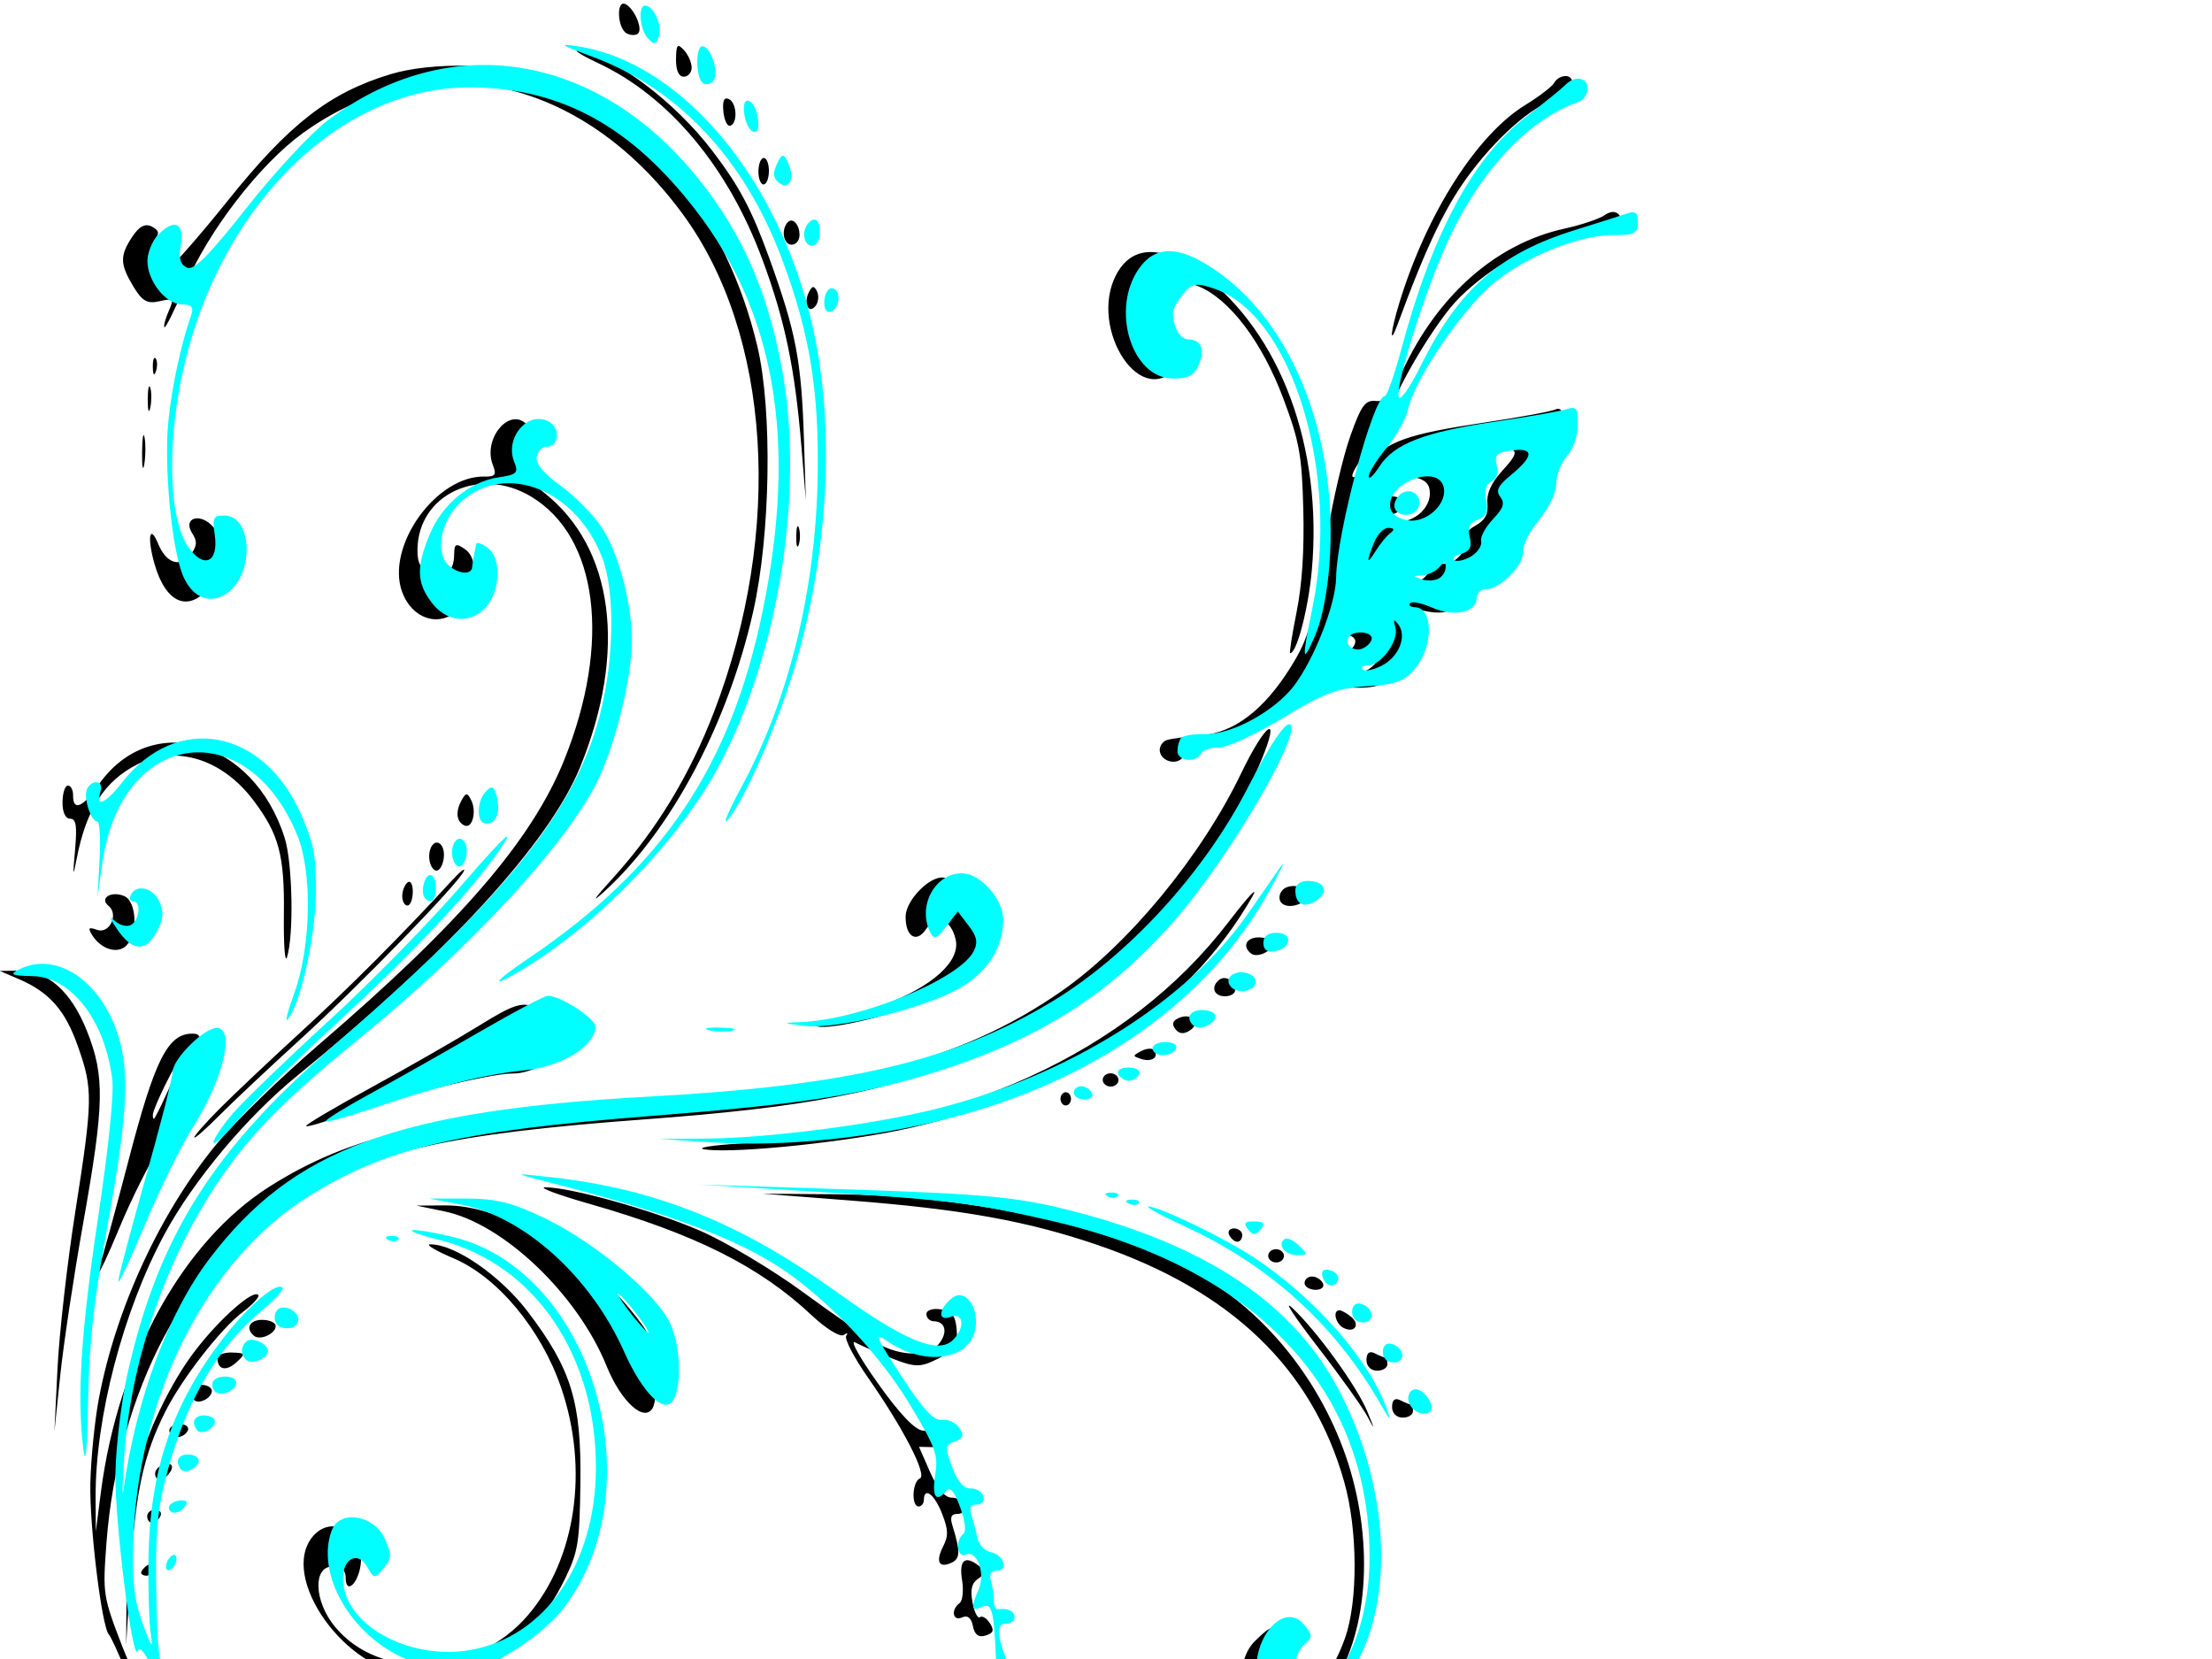 <?xml version="1.0"?><svg width="640" height="480" xmlns="http://www.w3.org/2000/svg">
 <title>Brown butterfly scroll (black background)</title>
 <g>
  <title>Layer 1</title>
  <path d="m722.628,335.593l-20.714,0" stroke-width="1px" stroke="#000000" fill-rule="evenodd" fill="none" id="path3629"/>
  <path d="m722.628,689.923l-20.714,0" stroke-width="1px" stroke="#000000" fill-rule="evenodd" fill="none" id="path3631"/>
  <path d="m5.301,280.84c8.395,-0.134 15.261,5.901 19.85,17.446c5.223,13.139 5.065,21.043 -1.114,55.771c-2.696,15.155 -5.664,34.866 -6.596,43.803l-1.695,16.249l0.893,-18.194c0.491,-10.006 2.78,-30.23 5.087,-44.942c5.159,-32.901 5.208,-35.77 0.816,-48.244c-3.697,-10.498 -8.24,-15.649 -17.192,-19.492l-5.388,-2.314l5.338,-0.083zm14.371,-53.569c0.835,0.019 1.5,1.327 1.478,2.908c-0.063,4.61 2.875,3.404 7.286,-2.989c15.068,-21.84 44.936,-13.375 53.945,15.289c2.277,7.243 2.666,28.365 0.636,34.512c-0.592,1.793 -0.989,-3.823 -0.882,-12.481c0.211,-17.093 -1.428,-23.193 -8.873,-33.028c-8.97,-11.849 -22.263,-15.994 -33.386,-10.406c-9.6,4.821 -14.92,13.047 -17.683,27.339c-1.094,5.659 -1.168,5.29 -0.484,-2.407c0.635,-7.139 0.326,-9.099 -1.439,-9.137c-1.385,-0.031 -2.222,-1.887 -2.182,-4.841c0.036,-2.636 0.748,-4.777 1.583,-4.759l0,0zm8.431,41.772c3.59,1.27 6.324,-4.504 3.295,-6.961c-2.746,-2.226 0.787,-4.415 4.547,-2.817c3.617,1.537 4.022,10.87 0.622,14.311c-2.51,2.54 -7.276,1.118 -9.849,-2.938c-1.377,-2.171 -1.111,-2.478 1.384,-1.595zm0.475,135.76c4.904,-26.212 17.858,-54.2 34.248,-73.993c5.21,-6.292 18.577,-19.258 29.705,-28.813c40.746,-34.987 61.413,-58.989 70.722,-82.135c13.654,-33.948 9.797,-64.549 -9.605,-76.196c-14.876,-8.931 -32.639,-0.677 -32.857,15.268c-0.055,4.008 0.821,5.591 3.619,6.543c4.611,1.569 6.918,-0.07 6.985,-4.965c0.044,-3.229 0.508,-3.467 3.146,-1.608c4.443,3.128 3.263,12.837 -2.154,17.742c-5.475,4.956 -13.228,2.355 -16.043,-5.382c-4.796,-13.183 9.861,-33.691 23.861,-33.385c3.089,0.068 3.512,-0.515 2.403,-3.303c-3.04,-7.646 4.913,-17.068 9.867,-11.69c2.99,3.246 2.669,7.281 -0.547,6.888c-5.632,-0.688 -2.597,6.397 5.459,12.743c20.216,15.925 24.149,45.868 10.44,79.495c-8.889,21.806 -38.282,53.864 -81.755,89.17c-14.566,11.831 -30.124,30.4 -38.513,45.971c-11.944,22.167 -20.01,53.011 -19.894,76.077l0.05,9.898l1.475,-11.403c5,-38.653 23.734,-72.573 48.854,-88.454c22.907,-14.482 46.491,-20.041 99.322,-23.414c67.651,-4.32 100.29,-12.628 129.652,-33.003c19.361,-13.434 40.478,-39.012 52.059,-63.057c7.163,-14.872 11.65,-17.779 5.844,-3.787c-15.837,38.169 -47.812,71.077 -83.003,85.423c-26.11,10.644 -48.627,14.983 -95.836,18.465c-56.424,4.163 -79.434,9.361 -102.741,23.214c-28.987,17.229 -49.269,55.598 -52.548,99.412c-1.097,14.652 -0.99,15.346 4.58,29.82c3.136,8.15 9.355,20.117 13.82,26.591l8.118,11.774l-8.363,-10.492c-4.599,-5.771 -10.188,-14.951 -12.418,-20.401c-2.23,-5.45 -4.49,-10.351 -5.021,-10.889c-2.043,-2.072 -5.654,-31.512 -5.37,-43.788c0.163,-7.084 1.261,-18.035 2.44,-24.336l0,0zm0.459,-39.451c0.352,-0.432 3.991,-13.653 8.088,-29.38c7.675,-29.467 11.406,-36.892 18.544,-36.911c2.428,-0.006 2.668,0.962 1.704,6.883c-1.581,9.714 -3.271,13.733 -10.3,24.494c-3.395,5.198 -8.999,16.291 -12.452,24.651c-3.453,8.36 -6.266,14.266 -6.251,13.124c0.015,-1.142 0.316,-2.43 0.667,-2.861zm15.66,-41.836c1.564,-2.246 9.19,-19.558 8.094,-18.373c-1.939,2.097 -8.489,15.398 -8.571,17.404c-0.039,0.965 0.175,1.401 0.476,0.969zm-6.39,-255.07c1.974,-2.973 3.708,-3.87 5.606,-2.903c2.029,1.035 2.295,1.954 1.018,3.512c-2.019,2.463 0.116,9.232 2.931,9.293c0.967,0.021 9.094,-9.122 18.06,-20.316c17.781,-22.201 29.382,-31.208 47.102,-36.571c11.78,-3.566 32.208,-3.208 43.47,0.76c29.696,10.465 53.849,40.561 62.66,78.08c4.361,18.571 3.784,54.399 -1.236,76.66c-7.277,32.27 -23.588,63.051 -42.76,80.694c-4.373,4.025 -3.59,2.772 2.419,-3.871c12.394,-13.7 22.005,-29.548 29.033,-47.875c20.057,-52.306 16.461,-109.22 -9.099,-144.002c-29.327,-39.909 -73.77,-49.414 -109.777,-23.478c-12.507,9.009 -27.322,28.19 -34.22,44.305c-2.975,6.95 -5.645,12.328 -5.934,11.95c-0.289,-0.378 0.254,-2.451 1.206,-4.609c1.599,-3.622 1.397,-3.845 -2.649,-2.914c-3.534,0.813 -4.996,-0.018 -7.568,-4.297c-3.897,-6.485 -3.941,-8.879 -0.263,-14.417l0,0zm3.519,58.156c0.355,1.841 0.321,5.291 -0.074,7.667c-0.396,2.376 -0.686,0.871 -0.645,-3.346c0.041,-4.217 0.365,-6.161 0.719,-4.321zm-3.037,301.431c3.544,-13.294 10.422,-27.777 17.698,-37.267c7.109,-9.272 16.872,-17.868 18.249,-16.067c0.41,0.536 -1.607,2.742 -4.483,4.901c-6.265,4.703 -17.579,19.229 -22.362,28.711c-6.312,12.513 -8.657,23.166 -10.036,45.583l-1.354,22.017l0.127,-20.127c0.073,-11.52 0.996,-23.388 2.16,-27.751zm4.704,-315.787c0.398,1.306 0.388,3.894 -0.022,5.751c-0.41,1.856 -0.736,0.787 -0.724,-2.376c0.012,-3.163 0.348,-4.682 0.746,-3.375zm1.556,-8.517c0.495,0.648 0.527,2.302 0.069,3.676c-0.505,1.519 -0.859,1.057 -0.901,-1.178c-0.038,-2.022 0.336,-3.146 0.831,-2.498zm0.735,53.656c2.411,5.853 6.726,7.011 9.722,2.61c1.531,-2.25 1.55,-3.431 0.093,-5.728c-2.874,-4.53 2.493,-6.053 6.137,-1.741c3.983,4.713 3.586,11.682 -0.983,17.256c-6.199,7.564 -12.771,4.856 -16.044,-6.612c-2.195,-7.688 -1.423,-11.846 1.075,-5.785zm-3.397,295.649c0.844,-0.633 1.521,-0.238 1.506,0.878c-0.015,1.117 -0.711,2.015 -1.545,1.997c-0.835,-0.019 -1.512,-0.413 -1.506,-0.879c0.006,-0.464 0.702,-1.363 1.545,-1.996zm2.589,-16.239c1.301,0.028 1.932,0.905 1.402,1.947c-0.53,1.043 -1.607,1.882 -2.392,1.865c-0.785,-0.017 -1.416,-0.894 -1.402,-1.948c0.015,-1.054 1.091,-1.893 2.392,-1.864zm1.571,-12.678c3.361,-1.545 4.375,0.256 1.68,2.983c-1.517,1.535 -2.511,1.594 -3.171,0.19c-0.529,-1.124 0.142,-2.552 1.492,-3.173zm5.599,-12.089c1.718,0.037 2.691,0.921 2.16,1.964c-0.53,1.043 -1.948,1.875 -3.151,1.849c-1.203,-0.026 -2.175,-0.911 -2.16,-1.964c0.014,-1.055 1.432,-1.887 3.151,-1.849zm11.406,-91.264c4.021,-4.046 14.574,-14.007 23.452,-22.136c14.209,-13.012 29.326,-28.169 43.716,-43.833c2.461,-2.678 4.024,-3.902 3.471,-2.717c-1.77,3.792 -30.538,33.379 -47.215,48.557c-8.876,8.08 -19.429,18 -23.45,22.045c-4.021,4.046 -7.305,6.925 -7.298,6.397c0.007,-0.527 3.303,-4.268 7.324,-8.313zm-5.268,79.895c1.669,0.037 3.024,0.837 3.012,1.778c-0.03,2.154 -4.004,4.078 -5.199,2.516c-1.795,-2.347 -0.771,-4.359 2.187,-4.294zm8.856,-9.332c3.953,0.144 4.019,0.294 1.256,2.842c-2.938,2.709 -5.498,2.15 -5.452,-1.19c0.014,-0.992 1.902,-1.735 4.197,-1.652zm8.857,-9.453c2.087,0.046 3.783,0.853 3.771,1.794c-0.031,2.236 -4.492,4.262 -6.248,2.838c-2.646,-2.146 -1.273,-4.714 2.477,-4.632zm31.628,-67.351c10.742,-5.863 24.715,-13.875 31.052,-17.805c9.74,-6.04 12.241,-6.866 16.179,-5.346c7.618,2.94 11.054,6.018 10.088,9.038c-1.514,4.736 -10.627,10.322 -16.626,10.191c-6.336,-0.139 -36.094,7.241 -50.2,12.449c-4.998,1.846 -9.299,3.081 -9.556,2.744c-0.258,-0.337 8.321,-5.409 19.063,-11.271zm42.243,-12.622c3.055,-0.655 5.256,-1.581 4.892,-2.058c-0.365,-0.476 -3.163,-0.33 -6.218,0.325c-3.055,0.655 -5.256,1.581 -4.892,2.057c0.365,0.477 3.162,0.331 6.218,-0.324zm-59.443,142.733c5.486,-6.693 14.936,-1.423 13.957,7.783c-0.613,5.755 -4.431,9.217 -4.359,3.952c0.027,-1.959 -1.303,-3.064 -3.752,-3.117c-5.778,-0.126 -5.443,9.98 0.575,17.33c13.087,15.983 40.831,14.369 55.91,-3.254c13.919,-16.266 17.698,-42.268 9.578,-65.897c-5.792,-16.856 -18.362,-31.952 -31.109,-37.361c-5.165,-2.192 -8.222,-4.009 -6.792,-4.037c7.056,-0.138 20.322,9.007 28.307,19.515c12.571,16.542 15.487,26.024 15.189,49.387c-0.223,17.413 -0.632,19.966 -4.481,27.917c-5.421,11.199 -13.329,19.626 -23.505,25.047c-9.376,4.993 -11.747,8.266 -7.163,9.887c4.072,1.44 4.038,5.815 -0.056,7.359c-4.464,1.682 -9.382,-4.468 -8.158,-10.203c0.864,-4.051 0.45,-4.389 -5.544,-4.538c-18.67,-0.461 -38.365,-27.851 -28.597,-39.77zm27.529,-189.335c0.844,-0.634 1.51,0.624 1.48,2.795c-0.03,2.17 -0.737,3.932 -1.572,3.913c-0.834,-0.018 -1.5,-1.276 -1.48,-2.795c0.022,-1.519 0.729,-3.28 1.572,-3.913zm10.969,93.461c15.861,-0.102 39.088,12.865 52.993,29.586c6.326,7.608 7.462,10.113 7.944,17.517c0.309,4.752 -0.144,9.918 -1.007,11.481c-2.408,4.357 -9.164,-1.764 -13.337,-12.084c-8.386,-20.737 -29.908,-41.266 -46.942,-44.775l-8.105,-1.67l8.454,-0.055zm54.46,44.992c1.34,2.636 2.449,3.779 2.466,2.539c0.017,-1.239 -3.491,-6.948 -7.795,-12.685c-4.305,-5.738 -5.414,-6.881 -2.466,-2.54c2.947,4.341 6.455,10.049 7.795,12.686zm-57.79,-149.708c0.785,-0.589 1.864,-0.143 2.398,0.99c1.349,2.867 -0.542,8.101 -2.386,6.606c-1.899,-1.54 -1.906,-6.174 -0.012,-7.596l0,0zm7.889,-12.371c1.306,-2.423 1.729,-2.439 2.872,-0.111c1.62,3.302 0.288,8.279 -1.949,7.282c-2.317,-1.032 -2.686,-3.9 -0.923,-7.171zm24.249,111.857c7.143,-0.069 30.884,6.558 44.541,12.432c7.507,3.228 21.023,11.271 30.035,17.874c9.013,6.602 18.739,13.305 21.613,14.896c6.851,3.793 14.652,3.852 17.699,0.135c2.686,-3.277 1.987,-6.513 -1.423,-6.587c-1.202,-0.026 -2.174,-0.968 -2.158,-2.092c0.015,-1.124 1.902,-1.73 4.193,-1.347c3.28,0.55 4.251,1.828 4.575,6.022c0.353,4.575 -0.403,5.733 -5.376,8.23c-5.166,2.595 -6.6,2.587 -13.384,-0.074c-4.18,-1.639 -8.955,-3.716 -10.613,-4.615c-1.657,-0.9 1.309,4.44 6.592,11.865c6.362,8.943 10.781,13.556 13.089,13.665c1.917,0.091 4.292,1.222 5.28,2.512c1.398,1.829 0.88,2.327 -2.348,2.257l-4.143,-0.091l3.23,7.379c2.089,4.773 4.292,7.359 6.242,7.325c1.658,-0.029 3.295,1.032 3.64,2.357c0.345,1.326 -0.527,2.386 -1.938,2.355c-1.848,-0.041 -2.272,0.888 -1.518,3.321c2.335,7.533 2.286,9.632 -0.252,10.799c-3.665,1.685 -4.684,-0.319 -2.412,-4.742c1.553,-3.025 1.488,-4.831 -0.347,-9.506c-2.191,-5.588 -5.193,-7.831 -5.246,-3.92c-0.015,1.054 -0.71,1.902 -1.544,1.883c-2.139,-0.047 -1.799,-7.228 0.382,-8.094c2.249,-0.892 -4.738,-14.49 -14.965,-29.124c-4.097,-5.861 -6.946,-11.336 -6.33,-12.166c0.614,-0.83 0.287,-0.93 -0.729,-0.224c-1.021,0.711 -5.152,-1.826 -9.239,-5.671c-15.039,-14.151 -33.749,-23.538 -64.309,-32.267c-9.148,-2.613 -14.925,-4.768 -12.837,-4.787zm10.572,-328.817c10.61,2.401 27.211,15.082 37.706,28.804c7.864,10.282 11.489,17.108 16.597,31.245c7.733,21.407 9.297,29.636 10.012,52.673l0.536,17.267l-1.266,-15.365c-1.876,-22.768 -4.768,-36.64 -11.32,-54.292c-9.923,-26.735 -26.907,-47.059 -47.414,-56.74c-6.011,-2.838 -7.989,-4.302 -4.851,-3.592zm12.6,-13.548c2.453,1.092 5.064,6.879 3.799,8.421c-0.57,0.695 -2.083,0.731 -3.362,0.079c-2.691,-1.372 -3.12,-9.695 -0.437,-8.5zm17.002,13.357c1.234,1.339 2.227,3.624 2.207,5.076c-0.019,1.452 -1.06,2.618 -2.312,2.591c-1.445,-0.032 -2.251,-1.886 -2.208,-5.076c0.059,-4.251 0.416,-4.65 2.313,-2.591zm16.922,316.283c62.68,-3.796 111.49,-26.036 140.676,-64.096c5.763,-7.516 8.818,-10.758 6.79,-7.206c-18.362,32.152 -54.488,56.575 -98.831,66.815c-17.192,3.971 -50.145,7.462 -59.285,6.282c-3.333,-0.431 1.459,-1.238 10.65,-1.795zm-3.961,-302.154c2.337,1.041 2.651,7.073 0.401,7.731c-0.838,0.245 -1.724,-1.596 -1.969,-4.091c-0.305,-3.11 0.188,-4.255 1.568,-3.64zm10.14,17.05c0.835,0.019 1.494,1.758 1.465,3.866c-0.029,2.108 -0.735,3.818 -1.57,3.8c-0.834,-0.019 -1.494,-1.758 -1.465,-3.866c0.029,-2.108 0.736,-3.818 1.57,-3.8zm20.606,299.829c37.157,0.275 76.117,8.339 101.213,20.95c20.256,10.177 37.131,29.547 45.715,52.471c8.772,23.426 8.053,50.207 -1.793,66.764c-2.435,4.095 -7.606,9.487 -11.49,11.981l-7.063,4.536l-4.181,-4.071c-6.126,-5.965 -6.512,-18.007 -0.754,-23.526c4.89,-4.688 5.317,-4.742 9.056,-1.162c2.804,2.685 2.785,2.844 -0.758,6.342c-3.112,3.072 -3.388,4.195 -1.919,7.811c3.76,9.255 13.822,2.233 19.49,-13.603c3.821,-10.674 3.725,-31.396 -0.208,-45.286c-9.296,-32.829 -32.649,-55.269 -71.277,-68.494c-20.429,-6.994 -39.359,-10.396 -71.924,-12.924l-25.019,-1.943l20.912,0.154zm-13.82,-281.096c1.44,-1.757 3.577,0.451 3.533,3.653c-0.021,1.519 -1.062,2.74 -2.314,2.712c-2.286,-0.05 -3.064,-4.114 -1.219,-6.365zm3.379,88.371c0.403,1.327 0.374,3.483 -0.065,4.791c-0.439,1.309 -0.769,0.223 -0.733,-2.412c0.036,-2.635 0.395,-3.706 0.798,-2.379l0,0zm2.875,-68.293c0.96,-1.886 1.524,-1.926 2.351,-0.169c0.599,1.272 0.394,3.161 -0.455,4.197c-2.012,2.454 -3.54,-0.793 -1.896,-4.027zm5.475,210.825c2.044,0.044 9.279,-2.006 16.078,-4.557c14.321,-5.372 22.38,-12.708 20.89,-19.017c-1.409,-5.961 -5.619,-7.372 -8.601,-2.882c-2.749,4.14 -5.945,2.082 -5.865,-3.777c0.061,-4.441 6.559,-11.31 10.614,-11.222c4.314,0.094 12.17,10.149 12.097,15.482c-0.103,7.458 -9.274,16.938 -20.886,21.587c-10.795,4.321 -28.089,7.702 -28.058,5.483c0.009,-0.648 1.688,-1.142 3.731,-1.097zm38.086,168.514c0.931,-0.699 1.243,-3.602 0.732,-6.808c-0.933,-5.842 0.994,-7.226 5.198,-3.733c1.683,1.4 1.589,2.026 -0.523,3.458c-1.886,1.28 -2.324,3.129 -1.632,6.886c0.52,2.825 1.485,4.731 2.143,4.237c0.657,-0.493 1.955,0.298 2.881,1.76c1.314,2.071 1.036,2.856 -1.263,3.562c-2.013,0.618 -3.172,-0.248 -3.649,-2.729c-0.459,-2.383 -1.538,-3.249 -3.133,-2.516c-2.695,1.239 -3.322,-2.189 -0.754,-4.117zm5.692,21.282c2.268,-1.703 4.542,0.777 4.487,4.891c-0.072,5.238 -2.713,6.409 -4.506,1.998c-1.908,-4.697 -1.906,-5.445 0.019,-6.889zm25.083,-169.121c0.835,0.018 1.506,0.895 1.491,1.949c-0.014,1.054 -0.709,1.902 -1.543,1.884c-0.835,-0.019 -1.506,-0.896 -1.491,-1.95c0.014,-1.054 0.708,-1.901 1.543,-1.883zm15.361,-237.872c4.757,-7.348 13.335,-6.927 24.094,1.181c22.716,17.118 34.938,50.177 31.701,85.746c-1.019,11.198 -4.358,23.954 -6.259,23.913c-0.284,-0.007 0.559,-5.38 1.874,-11.942c1.591,-7.941 2.236,-17.881 1.93,-29.729c-0.402,-15.606 -1.112,-19.545 -5.764,-31.967c-6.154,-16.437 -15.607,-28.907 -24.68,-32.557c-5.454,-2.194 -6.545,-2.086 -9.268,0.921c-5.32,5.872 -3.352,16.227 3.111,16.369c3.493,0.077 3.445,2.463 -0.131,6.41c-11.138,12.296 -26.235,-13.471 -16.608,-28.343zm-2.384,232.404c1.252,0.027 2.265,0.911 2.25,1.965c-0.014,1.055 -1.05,1.895 -2.302,1.867c-1.252,-0.027 -2.264,-0.911 -2.25,-1.965c0.015,-1.055 1.05,-1.895 2.302,-1.867zm8.882,-6.457c1.508,-0.788 3.16,-0.885 3.672,-0.217c1.514,1.98 -0.672,3.503 -3.65,2.541c-2.64,-0.852 -2.641,-0.955 -0.022,-2.324zm7.237,-89.924c1.049,-0.392 5.546,-1.008 9.992,-1.37c9.541,-0.777 18.181,-7.33 25.877,-19.627c5.398,-8.626 6.517,-12.693 10.814,-39.281c1.515,-9.381 4.443,-21.827 6.506,-27.656c3.126,-8.836 4.346,-10.535 7.329,-10.214c2.796,0.301 4.483,-1.566 7.713,-8.539c10.213,-22.046 27.136,-36.963 46.861,-41.306c4.826,-1.062 10.062,-2.808 11.636,-3.878c1.898,-1.292 3.362,-1.294 4.346,-0.007c2.216,2.898 -0.272,6.395 -3.557,4.999c-3.623,-1.54 -19.557,3.185 -29.8,8.837c-4.308,2.376 -10.687,7.467 -14.177,11.314c-7.039,7.757 -18.817,28.138 -18.879,32.669c-0.022,1.601 -2.469,5.705 -5.438,9.12c-2.968,3.416 -5.411,7.198 -5.427,8.403c-0.017,1.207 1.973,-0.251 4.421,-3.238c5.486,-6.692 11.292,-8.764 34.138,-12.182c9.84,-1.473 18.914,-3.147 20.163,-3.721c3.807,-1.751 2.604,8.547 -1.598,13.674c-2.406,2.936 -3.466,5.922 -2.987,8.415c0.513,2.663 -0.84,5.784 -4.353,10.043c-2.803,3.398 -5.223,7.83 -5.376,9.846c-0.348,4.549 -6.581,10.933 -9.813,10.05c-1.321,-0.36 -3.139,1.074 -4.041,3.186c-1.747,4.092 -5.34,4.55 -14.376,1.831c-5.191,-1.561 -5.227,-1.53 -1.92,1.633c4.574,4.375 4.157,9.881 -1.247,16.474c-3.951,4.822 -5.611,5.483 -13.354,5.324c-7.45,-0.152 -10.963,1.119 -22.294,8.068c-7.398,4.536 -15.995,8.769 -19.103,9.406c-3.108,0.638 -6.508,1.988 -7.555,3c-2.208,2.134 -6.477,0.461 -6.436,-2.523c0.016,-1.12 0.886,-2.357 1.935,-2.749zm52.236,-25.47c1.316,-0.605 2.406,-1.99 2.421,-3.077c0.03,-2.205 -4.948,-2.818 -6.592,-0.811c-1.695,2.067 1.551,5.093 4.171,3.888zm4.75,5.658c4.634,-1.362 8.163,-9.515 5.58,-12.892c-1.338,-1.749 -1.765,-1.086 -1.819,2.82c-0.075,5.492 -3.586,8.848 -9.512,9.093c-2.76,0.115 -2.922,0.353 -0.754,1.112c1.52,0.532 4.447,0.472 6.505,-0.133zm-3.037,-31.816c0.272,0.005 2.059,-2.021 3.971,-4.505c2.102,-2.73 2.866,-5.009 1.933,-5.766c-0.848,-0.688 -2.605,1.124 -3.903,4.027c-2.585,5.78 -2.729,6.227 -2.001,6.244zm11.899,-11.63c6.014,0.772 11.634,-4.694 10.143,-9.866c-1.16,-4.025 -9.806,-4.027 -13.451,-0.003c-4.353,4.806 -2.925,9.069 3.308,9.869zm-0.623,-7.296c4.754,0.103 4.171,4.594 -0.699,5.39c-2.194,0.359 -3.29,-0.47 -3.263,-2.468c0.028,-1.956 1.412,-2.977 3.962,-2.922zm10.292,22.423c0.986,-1.643 3.171,-2.957 4.855,-2.92c3.427,0.074 7.245,-4.501 5.987,-7.174c-0.45,-0.956 0.928,-2.698 3.061,-3.87c2.77,-1.522 3.759,-3.36 3.457,-6.424c-0.282,-2.846 1.131,-5.983 4.197,-9.317c5.491,-5.971 5.038,-7.006 -2.618,-5.97c-4.496,0.608 -5.399,1.326 -4.147,3.299c1.194,1.883 0.775,3.224 -1.658,5.299c-2.031,1.731 -2.651,3.269 -1.647,4.084c2.614,2.12 1.778,6.482 -1.477,7.709c-1.969,0.743 -2.918,2.598 -2.73,5.343c0.231,3.37 -0.616,4.312 -4.273,4.75c-2.509,0.3 -5.124,1.753 -5.812,3.228c-0.688,1.475 -3.097,2.78 -5.352,2.899c-3.302,0.176 -3.082,0.397 1.131,1.134c3.588,0.629 5.797,-0.022 7.026,-2.07l0,0zm-72.01,128.537c3.742,-1.721 6.631,1.303 3.362,3.52c-1.749,1.187 -3.182,1.087 -4.239,-0.295c-1.135,-1.484 -0.881,-2.417 0.877,-3.225zm11.863,-11.137c1.81,-1.359 4.546,0.515 4.511,3.087c-0.013,0.992 -1.39,1.774 -3.059,1.738c-3.201,-0.07 -4.046,-2.878 -1.452,-4.825zm4.238,71.986c1.301,0.029 2.354,0.914 2.339,1.968c-0.014,1.054 -0.669,1.903 -1.454,1.886c-0.785,-0.017 -1.838,-0.903 -2.339,-1.968c-0.502,-1.066 0.153,-1.914 1.454,-1.886zm7.313,-84.195c2.087,0.045 3.784,0.853 3.771,1.794c-0.031,2.235 -4.492,4.262 -6.248,2.837c-2.645,-2.145 -1.272,-4.713 2.477,-4.631zm4.838,90.212c1.252,0.027 2.264,0.912 2.249,1.966c-0.014,1.054 -1.05,1.895 -2.302,1.867c-1.252,-0.027 -2.264,-0.912 -2.25,-1.966c0.014,-1.054 1.05,-1.894 2.303,-1.867zm2.823,-104.628c3.202,-1.472 7.877,0.943 6.03,3.115c-2.33,2.738 -7.143,2.988 -7.818,0.406c-0.347,-1.325 0.458,-2.909 1.788,-3.521zm1.765,121.549c7.043,6.555 18.77,22.727 21.779,30.036c2.204,5.354 2.22,5.607 0.097,1.55c-1.395,-2.667 -7.958,-11.861 -14.586,-20.431c-6.627,-8.571 -9.908,-13.591 -7.29,-11.155zm5.84,-9.024c1.202,0.026 2.596,0.919 3.098,1.984c0.501,1.065 -0.494,1.907 -2.213,1.869c-1.719,-0.037 -3.113,-0.931 -3.098,-1.985c0.014,-1.054 1.01,-1.895 2.213,-1.868zm7.924,9.787c0.626,0.03 2.131,0.879 3.346,1.886c2.734,2.269 0.97,4.822 -2.211,3.2c-2.35,-1.199 -3.239,-5.185 -1.135,-5.086zm10.2,12.45c1.311,0.669 2.67,1.222 3.019,1.23c0.349,0.008 0.623,0.876 0.608,1.93c-0.014,1.054 -1.392,1.887 -3.061,1.851c-1.776,-0.039 -3.017,-1.344 -2.993,-3.147c0.028,-2.02 0.862,-2.662 2.427,-1.864zm7.106,-304.013c7.914,-25.831 22.415,-48.593 36.43,-57.182c4.085,-2.504 7.87,-5.421 8.41,-6.484c0.54,-1.062 2.016,-1.909 3.28,-1.882c3.65,0.079 1.626,6.717 -2.096,6.875c-5.536,0.234 -16.43,9.235 -25.261,20.872c-7.294,9.612 -12.703,20.814 -21.266,44.044c-2.477,6.72 -2.123,2.33 0.503,-6.243zm0.298,317.595c1.311,0.669 2.67,1.222 3.019,1.23c0.349,0.007 0.623,0.876 0.608,1.93c-0.014,1.054 -1.392,1.887 -3.061,1.851c-1.776,-0.039 -3.018,-1.344 -2.993,-3.147c0.028,-2.021 0.862,-2.662 2.427,-1.864z" fill="#000000" id="path3470"/>
  <path d="m6.063,280.23c9.838,-4.518 21.508,2.546 27.049,16.371c4.65,11.605 4.219,23.824 -2.056,58.271c-3.975,21.821 -5.241,33.242 -5.558,50.118c-0.279,14.881 -0.719,19.422 -1.377,14.23c-1.899,-14.987 -0.716,-33.686 4.22,-66.669c3.126,-20.894 4.682,-36.069 4.137,-40.365c-2.156,-17.009 -11.79,-29.507 -22.934,-29.75c-6.46,-0.141 -7.098,-0.545 -3.481,-2.206zm19.001,-51.601c0.389,-1.299 1.647,-2.341 2.795,-2.316c1.236,0.027 1.718,1.2 1.181,2.877c-1.492,4.662 1.568,3.276 6.372,-2.887c15.713,-20.154 40.832,-15.587 51.745,9.408c3.687,8.444 4.364,12.115 4.227,22.932c-0.159,12.588 -4.473,31.899 -8.103,36.266c-0.903,1.087 -0.079,-2.268 1.831,-7.455c4.871,-13.226 5.335,-34.901 0.977,-45.611c-14.538,-35.726 -51.044,-30.734 -56.443,7.717l-1.409,10.035l0.571,-10.921c0.314,-6.005 0.031,-10.932 -0.63,-10.946c-1.769,-0.039 -3.934,-6.365 -3.115,-9.099l0,0zm7.804,37.516c1.421,1.424 3.616,2.115 4.878,1.535c2.593,-1.19 3.231,-6.857 0.778,-6.91c-0.878,-0.02 -1.165,-0.881 -0.638,-1.916c1.654,-3.249 6.631,-1.925 8.314,2.211c1.255,3.085 1.065,4.981 -0.852,8.537c-3.218,5.969 -7.045,5.703 -11.48,-0.795c-1.97,-2.888 -2.42,-4.085 -0.999,-2.662zm9.269,74.561c4.254,-15.071 7.772,-28.854 7.819,-30.63c0.098,-3.772 9.156,-12.731 12.791,-12.652c5.343,0.116 1.851,14.731 -6.81,28.503c-3.524,5.603 -9.888,18.53 -14.143,28.728c-4.255,10.199 -7.659,17.396 -7.564,15.997c0.095,-1.4 3.653,-14.875 7.907,-29.946zm-5.297,56.965c8.769,-39.459 24.635,-64.821 59.274,-94.755c50.099,-43.293 70.151,-68.148 77.425,-95.968c4.182,-15.995 4.467,-35.888 0.655,-45.73c-7.531,-19.446 -27.538,-27.516 -40.466,-16.323c-5.128,4.44 -7.535,12.146 -5.272,16.883c1.707,3.571 7.82,5.368 8.137,2.392c0.119,-1.116 0.398,-2.881 0.619,-3.921c0.222,-1.042 0.494,-2.349 0.605,-2.907c0.112,-0.556 1.546,-0.067 3.188,1.088c1.955,1.375 2.96,4.045 2.909,7.736c-0.169,12.315 -11.964,17.376 -19.022,8.16c-4.396,-5.741 -4.503,-10.358 -0.458,-19.945c3.609,-8.556 11.533,-15.05 19.857,-16.274c5.255,-0.773 5.779,-1.295 4.488,-4.468c-2.799,-6.881 3.843,-14.8 9.848,-11.742c3.673,1.871 3.21,7.417 -0.617,7.396c-1.23,-0.007 -2.462,1.326 -2.737,2.962c-0.321,1.909 2.142,4.863 6.881,8.253c4.06,2.903 9.41,8.295 11.888,11.983c4.918,7.316 8.94,22.604 8.791,33.415c-0.136,9.988 -4.391,27.728 -9.245,38.553c-8.106,18.08 -36.559,49.12 -69.955,76.317c-21.075,17.163 -30.929,27.115 -39.948,40.348c-15.648,22.958 -25.917,52.67 -27.743,80.264c-0.552,8.349 -0.64,12.621 -0.196,9.493c3.759,-26.44 12.912,-50.965 24.915,-66.763c24.152,-31.786 54.154,-42.838 127.155,-46.836c57.77,-3.165 87.939,-10.269 116.439,-27.417c22.109,-13.303 44.1,-37.289 56.711,-61.858c6.611,-12.879 11.304,-19.761 12.452,-18.262c2.657,3.47 -17.493,37.763 -32.514,55.335c-19.093,22.334 -40.098,35.735 -71.114,45.369c-20.516,6.372 -38.057,9.053 -81.365,12.435c-55.928,4.367 -76.422,9.161 -98.936,23.146c-29.844,18.534 -49.915,58.342 -50.962,101.074c-0.271,11.072 0.361,16.177 2.832,22.878c2.473,6.704 2.981,7.35 2.28,2.901c-0.495,-3.148 -0.799,-12.994 -0.674,-21.88c0.358,-25.578 6.878,-44.787 21.684,-63.882c7.38,-9.518 15.621,-16.489 17.144,-14.501c0.389,0.507 -2.297,3.434 -5.968,6.504c-13.615,11.383 -22.742,27.545 -28.264,50.049c-2.088,8.508 -2.638,15.933 -2.341,31.601c0.356,18.776 0.741,21.146 4.629,28.492c5.894,11.134 17.501,23.958 28.445,31.426c5.083,3.468 9.005,6.592 8.718,6.942c-0.76,0.927 -12.541,-7.17 -19.481,-13.39c-7.751,-6.947 -19.279,-22.516 -23.555,-31.814c-1.962,-4.267 -3.661,-6.305 -4.062,-4.873c-1.4,5.009 -6.796,-37.653 -6.511,-51.48c0.161,-7.84 1.709,-20.623 3.438,-28.406l0,0l0,0l0,0l0,0zm8.675,-329.442c4.621,-5.095 7.923,-3.918 6.825,2.432c-0.703,4.066 -0.281,5.743 1.696,6.751c2,1.018 6.163,-3.138 17.339,-17.31c8.09,-10.257 18.596,-21.589 23.348,-25.181c35.063,-26.51 77.785,-19.882 107.224,16.635c12.621,15.655 20.007,32.348 24.223,54.751c6.698,35.589 -0.775,82.877 -18.248,115.46c-11.283,21.041 -34.375,45.058 -56.09,58.337c-10.361,6.336 -9.623,4.385 1.067,-2.816c38.675,-26.058 58.532,-55.514 67.773,-100.53c10.012,-48.773 3.806,-85.869 -19.401,-115.968c-18.481,-23.97 -38.341,-35 -63.935,-35.51c-40.112,-0.798 -76.594,36.747 -85.594,88.085c-3.34,19.053 -2.325,37.211 2.488,44.522c4.524,6.871 9.093,5.077 7.911,-3.107c-0.737,-5.103 -0.432,-5.685 2.94,-5.611c7.738,0.168 8.551,16.164 1.122,22.076c-5.054,4.021 -10.683,1.892 -13.42,-5.077c-3.212,-8.179 -5.37,-31.742 -4.063,-44.363c1.043,-10.067 3.573,-21.868 6.51,-30.367c0.914,-2.644 0.37,-3.319 -2.728,-3.386c-4.618,-0.101 -9.923,-6.911 -9.844,-12.637c0.031,-2.255 1.316,-5.488 2.855,-7.185l0,0l0,0zm3.674,367.184c0.615,-0.749 2.157,-1.34 3.428,-1.311c1.696,0.036 1.857,0.602 0.605,2.127c-0.938,1.144 -2.481,1.734 -3.428,1.312c-0.948,-0.422 -1.22,-1.379 -0.605,-2.128zm0.394,14.784c0.838,-0.628 1.511,-0.287 1.497,0.759c-0.014,1.045 -0.711,2.414 -1.549,3.042c-0.838,0.628 -1.511,0.286 -1.497,-0.759c0.014,-1.045 0.711,-2.415 1.549,-3.042zm4.924,-29.364c1.658,0.036 3.003,0.83 2.99,1.763c-0.029,2.137 -3.976,4.044 -5.162,2.495c-1.783,-2.328 -0.765,-4.322 2.172,-4.258l0,0zm4.677,-11.306c1.658,0.036 3.003,0.829 2.99,1.763c-0.029,2.137 -3.976,4.044 -5.162,2.495c-1.783,-2.328 -0.765,-4.323 2.172,-4.258zm8.36,-87.561c3.159,-3.647 15.697,-15.74 27.862,-26.872c12.165,-11.134 29.682,-29.062 38.926,-39.841c9.356,-10.91 14.564,-16.078 11.748,-11.656c-7.652,12.01 -24.67,30.346 -48.407,52.157c-11.755,10.8 -24.646,23.471 -28.648,28.158c-4.002,4.687 -7.265,7.659 -7.25,6.604c0.014,-1.055 2.611,-4.903 5.77,-8.55zm-5.735,77.509c1.529,-1.863 6.577,-1.446 6.549,0.541c-0.034,2.484 -4.869,4.297 -6.339,2.378c-0.692,-0.904 -0.787,-2.217 -0.21,-2.919zm9.592,-11.441c1.697,-1.273 6.154,0.821 6.126,2.879c-0.028,2.058 -4.539,3.957 -6.201,2.611c-0.746,-0.605 -1.346,-1.853 -1.333,-2.775c0.013,-0.923 0.646,-2.144 1.409,-2.715zm9.091,-9.248c2.142,-1.605 6.454,1.031 5.758,3.52c-0.782,2.797 -5.964,2.638 -6.672,-0.206c-0.303,-1.218 0.108,-2.709 0.914,-3.314zm26.431,-62.226c7.245,-3.95 21.439,-11.977 31.542,-17.838c10.103,-5.859 19.142,-10.638 20.086,-10.617c3.806,0.083 13.748,6.581 13.715,8.964c-0.076,5.567 -9.673,11.518 -20.301,12.588c-11.638,1.171 -24.195,4.303 -43.816,10.927c-7.349,2.48 -13.595,4.206 -13.88,3.835c-0.284,-0.372 5.41,-3.908 12.654,-7.859zm-9.83,124.318c3.838,-3.877 11.814,-1.402 14.297,4.437c2.022,4.758 1.983,5.517 -0.432,8.46c-2.515,3.066 -2.757,3.047 -4.661,-0.361c-2.614,-4.676 -6.978,-2.729 -7.059,3.151c-0.181,13.25 18.861,23.987 36.923,20.82c21.406,-3.754 35.981,-24.676 36.252,-52.036c0.325,-33.028 -17.687,-59.609 -45.098,-66.549c-5.98,-1.514 -9.47,-2.815 -7.756,-2.89c1.714,-0.076 7.127,0.879 12.029,2.122c40.097,10.169 58.273,73.049 31.134,107.711c-3.123,3.988 -9.949,9.622 -15.171,12.521c-8.803,4.89 -12.781,10.866 -7.31,10.986c1.244,0.027 2.244,1.282 2.223,2.788c-0.107,7.806 -10.295,5.29 -11.467,-2.832c-0.709,-4.912 -1.663,-5.698 -9.478,-7.815c-14.657,-3.97 -26.867,-18.769 -26.694,-32.352c0.041,-3.27 1.062,-6.942 2.268,-8.161zm16.188,-83.26c1.589,-0.048 2.473,0.421 1.963,1.041c-0.509,0.621 -1.81,0.66 -2.89,0.088c-1.194,-0.633 -0.83,-1.076 0.927,-1.129zm9.391,-102.143c1.118,-3.728 3.475,-2.693 3.418,1.5c-0.029,2.091 -0.69,3.788 -1.47,3.771c-1.929,-0.042 -2.805,-2.414 -1.948,-5.271zm12.318,91.3c8.613,-0.003 13.402,1.217 22.942,5.846c14.325,6.951 32.045,21.835 35.92,30.172c2.966,6.38 3.502,17.468 1.07,22.088c-2.461,4.673 -8.889,-1.523 -14.379,-13.86c-9.649,-21.681 -28.998,-39.124 -47.158,-42.512l-9.279,-1.731l10.884,-0.003zm48.188,34.083c2.445,3.059 4.451,5.134 4.458,4.612c0.007,-0.523 -1.988,-3.454 -4.432,-6.513c-2.445,-3.059 -4.452,-5.134 -4.459,-4.611c-0.007,0.522 1.987,3.453 4.433,6.512zm-50.971,-137.928c0.78,-0.585 1.852,-0.143 2.382,0.981c1.34,2.843 -0.538,8.035 -2.37,6.552c-1.885,-1.528 -1.892,-6.123 -0.012,-7.533zm8.461,-14.025c1.727,-1.746 2.35,-1.4 3.088,1.719c1.098,4.643 -0.179,7.719 -3.179,7.654c-2.792,-0.061 -2.73,-6.523 0.091,-9.373zm18.944,111.724c30.123,3.339 54.827,13.27 82.362,33.11c19.788,14.259 29.495,18.253 33.796,13.906c3.577,-3.615 3.021,-8.065 -0.827,-6.616c-3.765,1.417 -3.343,-2.503 0.594,-5.517c3.498,-2.677 7.438,2.116 6.782,8.252c-1.032,9.654 -14.365,11.901 -25.536,4.303c-4.028,-2.741 -3.549,-1.533 3.987,10.037c6.303,9.676 9.424,13.037 11.807,12.717c1.781,-0.24 4.028,0.806 4.993,2.326c1.409,2.218 1.155,2.987 -1.293,3.909c-2.891,1.088 -2.931,1.465 -0.785,7.403c1.506,4.169 3.292,6.235 5.351,6.193c1.7,-0.034 3.371,1.013 3.713,2.327c0.342,1.315 -0.523,2.366 -1.925,2.335c-1.834,-0.04 -2.255,0.881 -1.506,3.294c0.572,1.843 1.351,4.807 1.731,6.586c0.381,1.78 2.093,3.529 3.804,3.886c3.793,0.793 5.3,5.451 1.739,5.373c-1.704,-0.037 -2.258,0.947 -1.674,2.971c0.481,1.665 0.857,4.24 0.836,5.723c-0.02,1.482 0.473,2.605 1.097,2.495c2.77,-0.49 4.892,0.483 4.868,2.233c-0.015,1.045 -1.043,1.878 -2.286,1.851c-2.861,-0.062 -2.902,3.201 -0.131,10.197c2.788,7.037 2.707,12.676 -0.182,12.613c-1.243,-0.027 -2.3,-1.12 -2.347,-2.428c-0.93,-25.308 -1.199,-26.695 -4.862,-25.013c-2.627,1.207 -2.785,-0.193 -0.581,-5.177c2.065,-4.672 -0.475,-11.623 -3.706,-10.14c-2.515,1.156 -3.136,-4.127 -0.701,-5.953c0.887,-0.664 0.516,-3.747 -0.933,-7.757c-1.619,-4.48 -2.91,-6.038 -3.953,-4.767c-2.972,3.621 -4.286,1.778 -3.254,-4.56c0.927,-5.688 0.154,-7.87 -7.062,-19.925c-7.892,-13.187 -20.034,-26.67 -32.985,-36.627c-13.805,-10.614 -34.683,-18.719 -73.957,-28.709c-8.09,-2.058 -8.027,-2.076 3.026,-0.851zm7.802,-327.186c31.086,4.904 59.99,40.831 68.596,85.264c5.298,27.355 3.433,60.3 -5.161,91.153c-4.848,17.406 -15.38,41.919 -20.376,47.428c-1.537,1.693 0.356,-2.746 4.204,-9.866c13.647,-25.248 21.359,-56.834 21.908,-89.725c0.412,-24.713 -2.332,-41.386 -10.32,-62.716c-10.844,-28.955 -30.031,-49.411 -54.977,-58.616c-9.365,-3.455 -9.924,-3.878 -3.874,-2.923l0,0zm19.269,-11.83c2.422,0.053 4.978,5.722 3.982,8.832c-0.796,2.487 -1.401,2.614 -3.192,0.672c-2.382,-2.583 -2.962,-9.552 -0.79,-9.505zm17.557,327.818c18.13,-0.141 48.499,-4.063 66.639,-8.608c38.248,-9.584 72.558,-31.059 90.166,-56.436c3.362,-4.846 7.582,-10.917 9.378,-13.492c1.797,-2.575 0.276,0.687 -3.379,7.25c-17.492,31.408 -50.551,54.772 -92.644,65.473c-22.085,5.615 -47.7,8.228 -67.924,6.932l-15.812,-1.014l13.576,-0.105zm-1.007,-316.049c2.441,0.053 4.945,7.872 3.202,9.995c-0.848,1.033 -2.271,1.288 -3.162,0.565c-2.004,-1.623 -2.038,-10.604 -0.04,-10.561zm5.206,283.934c3.729,0.081 5.25,0.485 3.38,0.897c-1.872,0.413 -4.923,0.347 -6.781,-0.147c-1.859,-0.494 -0.328,-0.831 3.401,-0.75zm38.548,46.873c37.192,1.229 47.265,2.174 61.72,5.79c40.769,10.2 66.273,27.473 79.53,53.865c15.884,31.619 15.052,68.273 -1.949,85.998c-10.576,11.025 -19.143,9.982 -22.273,-2.711c-2.962,-12.017 7.396,-24.797 13.568,-16.738c2.211,2.887 2.184,3.323 -0.347,5.574c-3.71,3.299 -2.87,11.546 1.26,12.383c8.687,1.761 17.47,-16.354 17.748,-36.601c0.675,-49.266 -32.347,-84.704 -91.749,-98.462c-22.208,-5.143 -29.956,-6.119 -66.562,-8.38l-35.392,-2.187l44.446,1.469zm-30.103,-314.886c1.1,0.484 2.199,2.837 2.443,5.23c0.302,2.956 -0.197,4.069 -1.555,3.471c-1.1,-0.484 -2.199,-2.837 -2.443,-5.23c-0.302,-2.956 0.197,-4.069 1.555,-3.471l0,0zm8.42,17.102c1.089,-2.088 1.679,-1.815 2.977,1.375c1.706,4.194 -0.113,7.341 -2.926,5.062c-1.817,-1.471 -1.829,-3.027 -0.051,-6.437zm6.207,249.338c17.463,-0.665 46.286,-12.487 50.252,-20.61c1.228,-2.515 0.877,-4.204 -1.528,-7.344l-3.122,-4.077l-3.334,4.359c-2.823,3.692 -3.545,3.922 -4.712,1.504c-3.665,-7.601 1.591,-17.052 9.388,-16.882c5.382,0.118 11.886,7.597 11.804,13.575c-0.113,8.294 -4.77,15.331 -13.232,19.996c-10.477,5.778 -35.209,11.667 -44.298,10.55c-6.414,-0.788 -6.505,-0.869 -1.218,-1.071zm2.222,-230.993c1.944,-2.368 3.534,-1.175 3.482,2.612c-0.029,2.112 -1.057,3.779 -2.313,3.752c-2.294,-0.05 -3.035,-4.089 -1.169,-6.364zm6.169,18.913c0.78,-0.585 1.832,-0.185 2.337,0.889c1.081,2.293 -0.377,5.727 -2.412,5.682c-1.834,-0.04 -1.775,-5.185 0.075,-6.572zm72.974,230.624c1.194,0.026 2.578,0.912 3.076,1.969c0.498,1.056 -0.491,1.89 -2.197,1.853c-1.706,-0.037 -3.091,-0.923 -3.077,-1.968c0.015,-1.046 1.004,-1.88 2.198,-1.854zm8.585,30.759c1.59,-0.047 2.474,0.421 1.965,1.042c-0.51,0.621 -1.81,0.66 -2.891,0.087c-1.193,-0.633 -0.83,-1.076 0.926,-1.129zm8.117,-267.388c4.663,-6.604 11.221,-6.64 21.167,-0.116c23.155,15.19 36.563,48.976 33.926,85.495c-0.597,8.27 -2.212,16.368 -4.154,20.824c-3.782,8.677 -3.928,7.259 -0.813,-7.867c8.078,-39.217 -5.851,-84.734 -28.289,-92.442c-5.3,-1.82 -6.518,-1.622 -9.059,1.475c-1.615,1.967 -2.946,4.363 -2.959,5.323c-0.059,4.288 1.948,7.804 4.486,7.858c3.763,0.082 4.876,3.056 2.854,7.629c-1.243,2.812 -3.204,3.772 -7.522,3.677c-11.903,-0.259 -17.915,-20.133 -9.637,-31.856zm-2.974,231.225c2.247,0.049 3.533,0.895 2.988,1.966c-0.526,1.034 -1.894,1.86 -3.039,1.835c-1.146,-0.025 -2.491,-0.91 -2.988,-1.966c-0.516,-1.095 0.793,-1.884 3.039,-1.835zm0.859,38.196c1.589,-0.048 2.473,0.42 1.964,1.041c-0.51,0.621 -1.81,0.66 -2.89,0.087c-1.194,-0.633 -0.831,-1.076 0.926,-1.128zm4.733,1.997c2.806,-0.186 22.016,9.07 30.585,14.737c17.628,11.659 33.319,29.501 38.4,43.665c1.427,3.979 1.156,3.812 -1.598,-0.986c-13.323,-23.209 -32.06,-40.261 -56.765,-51.659c-6.734,-3.107 -11.514,-5.698 -10.622,-5.757zm5.15,-47.565c2.187,0.048 3.441,0.898 2.898,1.965c-0.526,1.034 -2.273,1.852 -3.882,1.817c-1.608,-0.035 -2.913,-0.92 -2.899,-1.965c0.015,-1.046 1.762,-1.863 3.883,-1.817zm4.383,-88.001c0.561,-0.685 3.79,-1.193 7.175,-1.129c7.499,0.14 19.886,-6.634 25.455,-13.922c5.884,-7.699 12.114,-23.669 12.219,-31.318c0.178,-13.015 10.77,-52.556 14.059,-52.485c0.627,0.014 2.797,-6.142 4.823,-13.679c9.047,-33.655 20.757,-55.42 36.204,-67.289c5.167,-3.97 10.226,-8.074 11.242,-9.118c2.762,-2.842 6.499,-2.198 6.454,1.112c-0.022,1.601 -1.232,3.326 -2.69,3.834c-15.124,5.265 -29.589,21.219 -38.95,42.962c-6.775,15.739 -14.171,39.972 -12.974,42.512c0.48,1.019 3.296,-3.055 6.258,-9.052c10.941,-22.151 22.84,-32.623 44.782,-39.411c6.244,-1.932 12.886,-4.04 14.76,-4.684c2.708,-0.931 3.397,-0.41 3.357,2.536c-0.042,3.087 -1.121,3.69 -6.456,3.608c-9.827,-0.152 -24.632,5.577 -34.573,13.378c-9.267,7.272 -23.497,28.017 -25.544,37.24c-0.578,2.602 -3.352,7.547 -6.165,10.989c-2.812,3.441 -5.127,7.143 -5.141,8.225c-0.015,1.081 1.366,-0.19 3.069,-2.826c4.257,-6.589 12.927,-9.961 33.323,-12.96c9.553,-1.405 18.901,-3.037 20.775,-3.626c2.971,-0.935 3.396,-0.354 3.329,4.557c-0.045,3.215 -1.39,7.076 -3.139,9.004c-1.683,1.856 -3.089,5.446 -3.124,7.978c-0.036,2.665 -2.137,7.1 -4.987,10.53c-2.708,3.259 -4.769,7.334 -4.578,9.056c0.412,3.734 -6.676,10.991 -10.651,10.905c-1.545,-0.034 -2.827,1.205 -2.849,2.754c-0.055,4.059 -6.569,5.374 -12.868,2.599c-2.983,-1.315 -5.838,-1.886 -6.343,-1.27c-0.506,0.616 0.138,1.143 1.431,1.172c5.284,0.115 5.368,11.215 0.134,17.594c-3.193,3.89 -5.648,4.811 -14.015,5.26c-8.391,0.45 -12.601,2.037 -24.359,9.188c-7.817,4.754 -16.139,8.602 -18.492,8.551c-2.353,-0.052 -4.709,0.752 -5.236,1.786c-1.416,2.783 -6.813,2.16 -6.772,-0.781c0.019,-1.394 0.494,-3.095 1.057,-3.78l0,0zm52.607,-25.929c1.391,-0.639 2.539,-1.925 2.552,-2.859c0.027,-1.988 -5.02,-2.405 -6.549,-0.542c-1.724,2.101 1.274,4.651 3.997,3.401zm5.36,5.062c5.044,-2.507 7.495,-8.589 4.846,-12.02c-1.297,-1.68 -1.493,-1.441 -0.801,0.977c1.077,3.764 -4.198,10.988 -7.964,10.907c-1.381,-0.031 -2.089,0.497 -1.572,1.171c0.517,0.676 2.988,0.21 5.491,-1.035zm-1.659,-33.249c1.244,-2.003 3.12,-4.301 4.167,-5.108c1.399,-1.079 1.266,-1.49 -0.502,-1.55c-1.323,-0.045 -3.169,1.827 -4.1,4.16c-2.363,5.918 -2.217,6.765 0.435,2.498zm9.417,-8.826c5.488,0.793 11.564,-5.069 10.19,-9.829c-1.896,-6.57 -16.349,-0.958 -15.406,5.981c0.269,1.986 2.203,3.413 5.216,3.848zm-1.445,-8.084c2.978,-1.367 5.784,1.604 4.289,4.541c-1.509,2.963 -6.897,2.388 -6.854,-0.731c0.02,-1.457 1.175,-3.171 2.565,-3.81zm10.044,25.016c1.203,-0.552 2.202,-2.057 2.219,-3.344c0.026,-1.821 -0.376,-1.842 -1.807,-0.099c-1.012,1.232 -3.231,2.31 -4.931,2.394c-2.668,0.133 -2.72,0.284 -0.38,1.104c1.492,0.522 3.697,0.498 4.899,-0.055zm9.81,-6.666c1.77,-1.146 2.975,-3.061 2.677,-4.257c-0.298,-1.195 1.226,-4.039 3.386,-6.32c3.047,-3.217 3.533,-4.671 2.166,-6.485c-1.368,-1.815 -0.701,-3.212 2.984,-6.246c6.719,-5.534 6.884,-8.013 0.48,-7.211c-4.448,0.557 -5.213,1.284 -4.502,4.287c0.546,2.309 0,4.008 -1.514,4.703c-1.602,0.736 -2.107,2.511 -1.559,5.481c0.618,3.35 0.045,4.682 -2.412,5.607c-2.377,0.895 -2.986,2.21 -2.321,5.015c0.685,2.896 0.063,4.059 -2.603,4.877c-1.927,0.59 -2.715,1.425 -1.752,1.853c0.963,0.428 3.2,-0.158 4.97,-1.304zm-77.928,131.401c2.072,0.045 3.756,0.846 3.744,1.78c-0.031,2.217 -4.46,4.226 -6.204,2.814c-2.627,-2.128 -1.264,-4.675 2.46,-4.594zm9.092,-10.476c3.114,-1.43 7.318,0.771 6.087,3.188c-0.53,1.042 -2.24,1.866 -3.799,1.832c-3.713,-0.081 -5.328,-3.624 -2.288,-5.02zm5.896,71.647c2.813,0.061 3.208,0.577 1.777,2.32c-1.43,1.743 -2.234,1.726 -3.616,-0.079c-1.382,-1.804 -0.974,-2.303 1.839,-2.241zm6.546,-83.517c4.721,0.102 4.143,4.555 -0.694,5.345c-2.179,0.356 -3.266,-0.466 -3.239,-2.447c0.026,-1.941 1.401,-2.953 3.933,-2.898zm2.181,88.652c0.728,-0.545 2.593,0.265 4.145,1.801c2.729,2.7 2.713,2.791 -0.48,2.78c-3.525,-0.012 -5.862,-2.933 -3.665,-4.581zm6.854,-103.666c4.908,0.107 6.152,3.241 2.282,5.746c-3.522,2.28 -6.053,0.977 -5.998,-3.087c0.022,-1.637 1.518,-2.707 3.716,-2.659zm6.285,112.637c1.541,0.409 2.621,1.583 2.399,2.61c-0.593,2.751 -3.817,2.198 -4.559,-0.782c-0.417,-1.675 0.336,-2.312 2.16,-1.828zm8.959,9.718c3.768,1.008 4.226,5.46 0.554,5.38c-1.851,-0.04 -3.122,-1.296 -3.098,-3.059c0.024,-1.769 1.062,-2.718 2.544,-2.321zm8.885,11.602c3.768,1.007 4.226,5.461 0.554,5.38c-1.851,-0.04 -3.122,-1.295 -3.098,-3.058c0.024,-1.771 1.062,-2.718 2.544,-2.322zm6.921,13.124c2.798,0.061 5.958,5.167 4.072,6.581c-2.188,1.64 -6.226,-0.958 -6.184,-3.978c0.019,-1.456 0.97,-2.627 2.112,-2.603z" fill="#00ffff" id="path3466"/>
 </g>
</svg>
